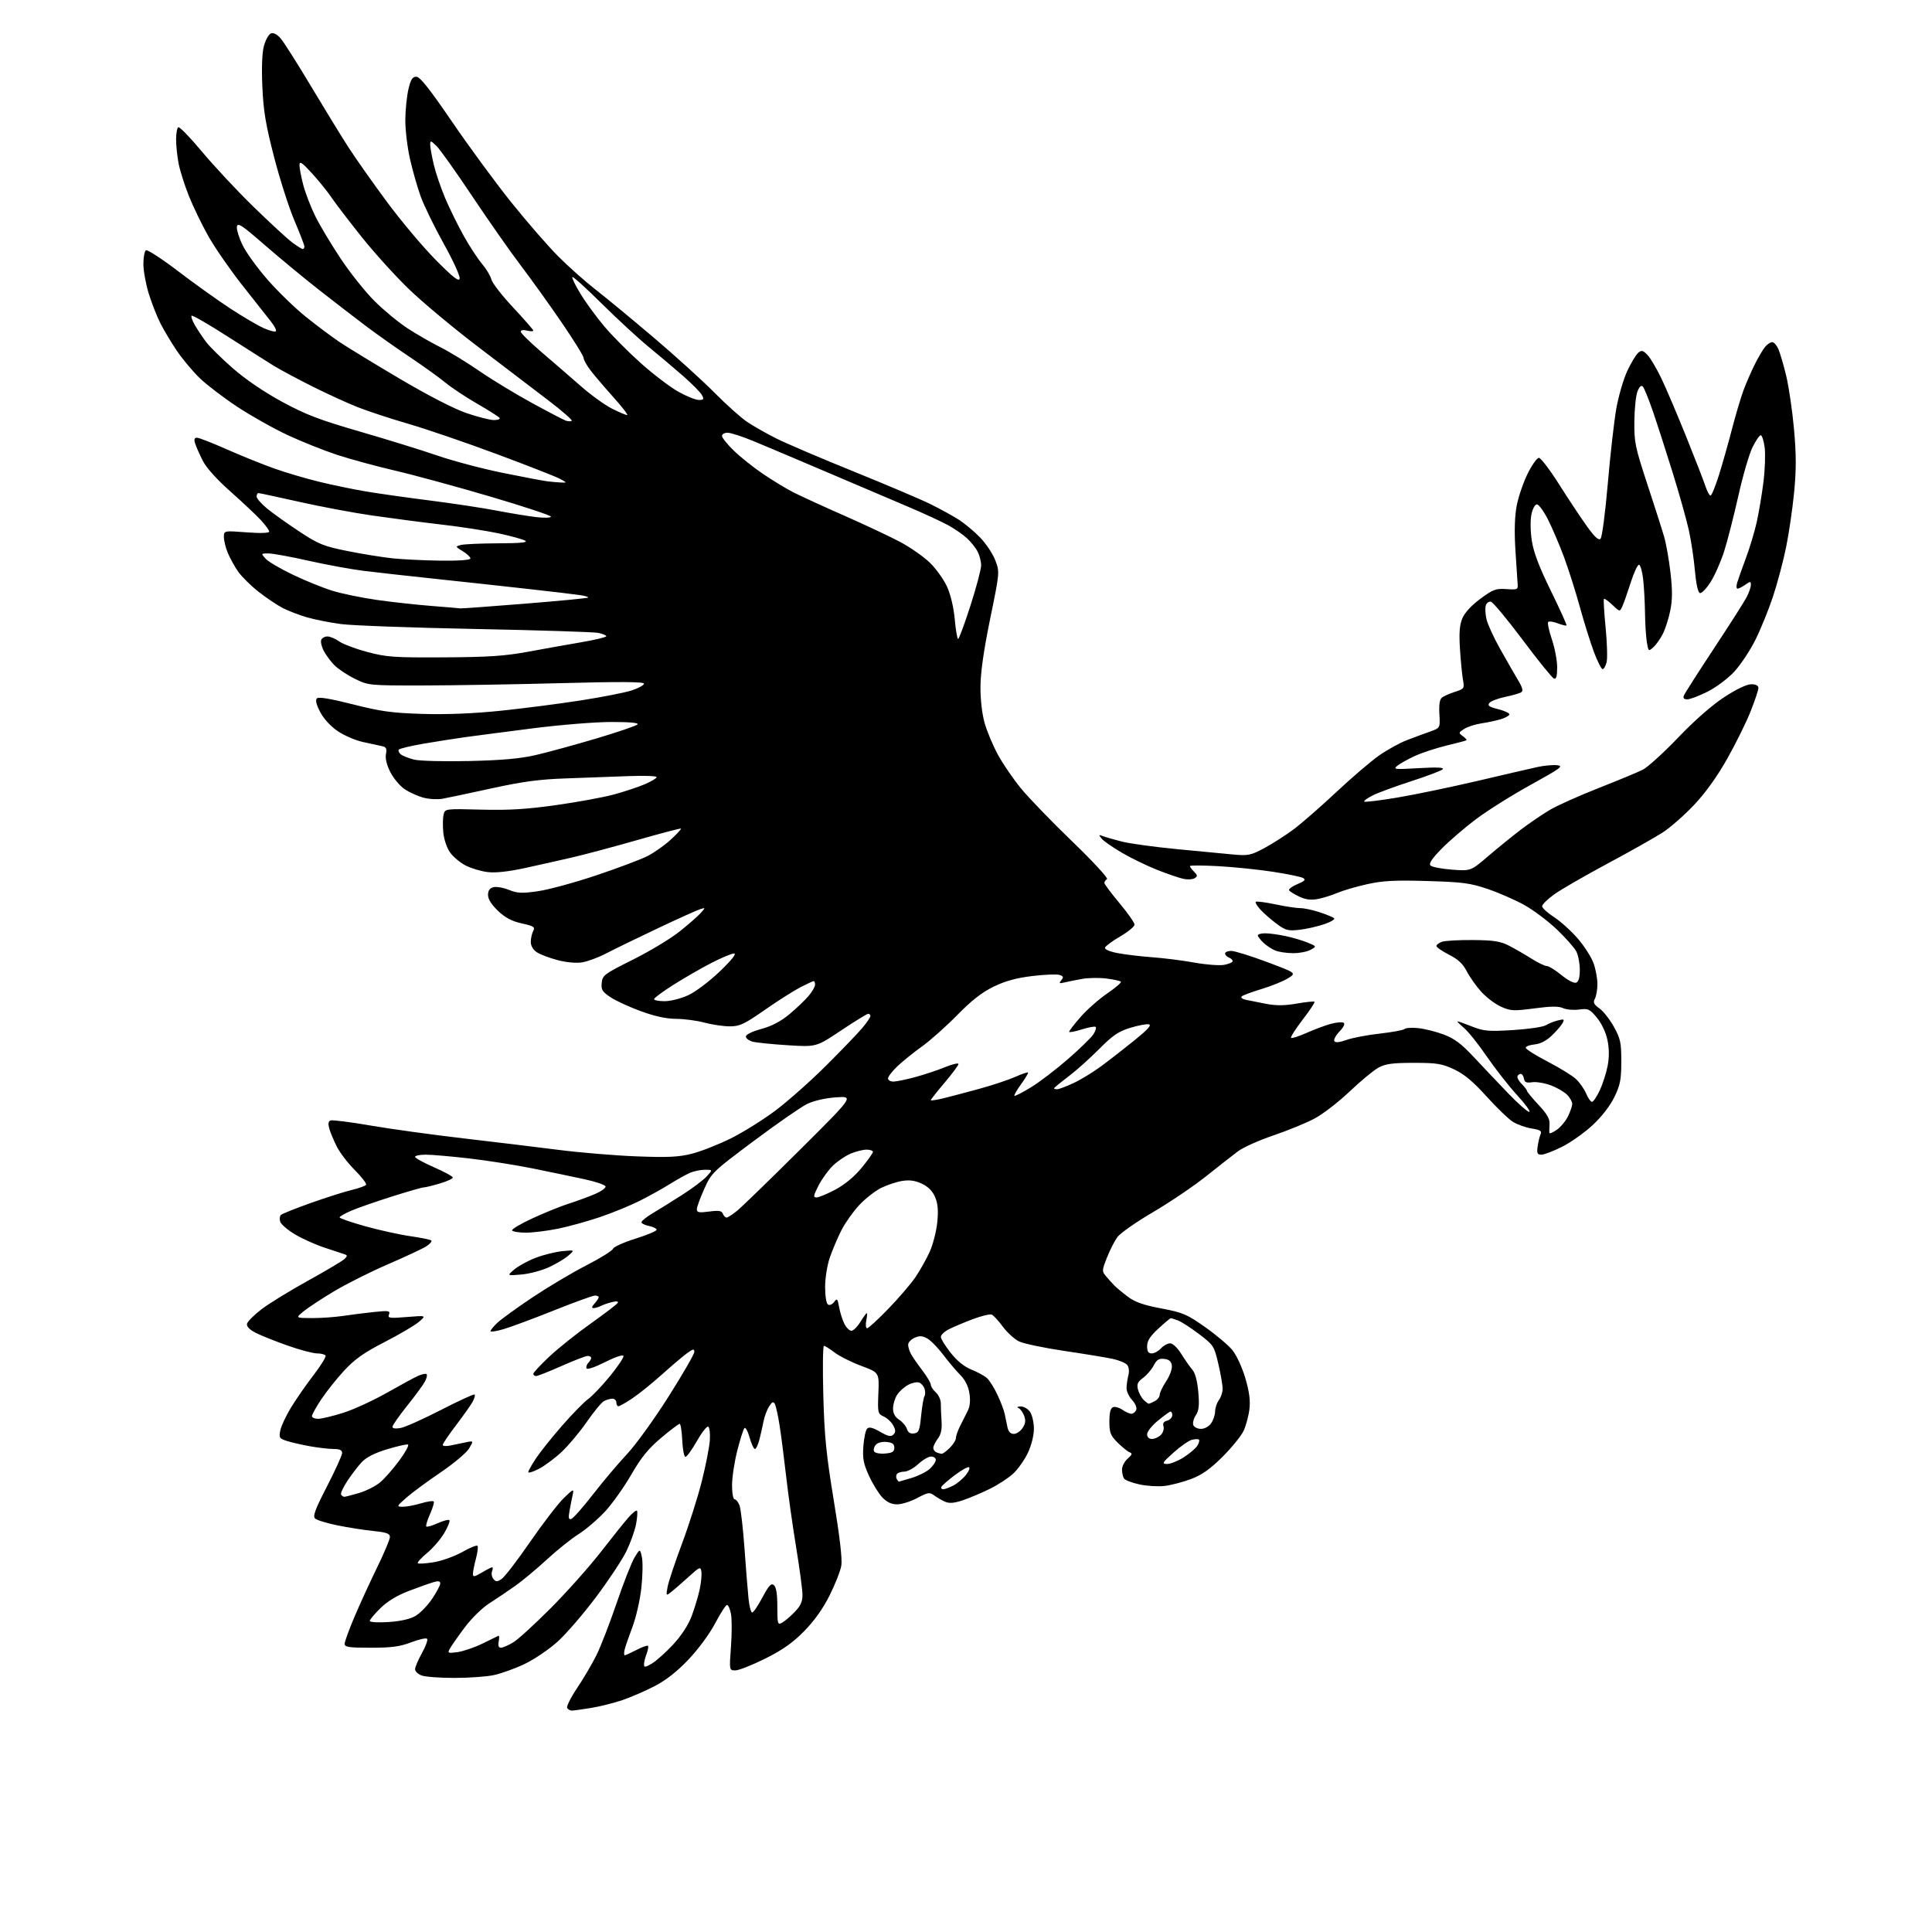 <?xml version="1.0" encoding="UTF-8" standalone="no"?>
<!-- Filename: 38394c9b36a5b5aa46d4ba0bdfcd42fdc8959ba7de76d431c33c5fc2969acf70.svg -->
<!-- Created with https://svgstud.io -->
<svg
  version="1.1"
  xmlns="http://www.w3.org/2000/svg"
  xmlns:xlink="http://www.w3.org/1999/xlink"
  xmlns:svg="http://www.w3.org/2000/svg"
  xmlns:rdf="http://www.w3.org/1999/02/22-rdf-syntax-ns#"
  xmlns:cc="http://creativecommons.org/ns#"
  xmlns:dc="http://purl.org/dc/elements/1.1/"
  viewBox="0 0 768 768"
  width="768"
  height="768"
  role="img"
  aria-labelledby="titleID descID"
>
  <title id="titleID">flying eagle</title>
  <desc id="descID">AI-generated SVG illustration: flying eagle, created on https://svgstud.io</desc>

  <rect width="100%" height="100%" fill="white" />


  <path stroke="none" fill="black" fill-rule="evenodd" d="M227.31,679.99C226.65,680.00 225.82,679.52 225.46,678.94C225.11,678.36 226.89,674.79 229.42,671.01C231.96,667.24 235.41,661.36 237.10,657.96C238.79,654.56 242.41,645.19 245.16,637.14C247.90,629.09 251.11,620.94 252.29,619.03C254.43,615.57 254.43,615.57 255.17,619.03C255.58,620.94 255.47,626.43 254.95,631.22C254.42,636.02 252.83,643.00 251.41,646.72C250.00,650.45 248.60,654.51 248.30,655.75C248.01,656.99 248.03,658.00 248.35,658.00C248.67,658.00 250.77,657.04 253.01,655.88C255.25,654.71 257.30,653.97 257.57,654.24C257.84,654.50 257.59,655.94 257.03,657.43C256.46,658.91 256.00,660.80 256.00,661.62C256.00,662.88 256.49,662.83 259.10,661.31C260.81,660.31 264.60,656.93 267.52,653.78C270.91,650.14 273.60,646.01 274.96,642.38C276.13,639.25 277.55,634.53 278.12,631.88C278.69,629.24 279.00,626.05 278.82,624.79C278.52,622.63 278.21,622.76 273.50,627.03C270.75,629.52 267.64,632.22 266.59,633.03C264.78,634.43 264.72,634.33 265.39,630.76C265.77,628.71 268.32,621.06 271.05,613.76C273.79,606.47 277.33,595.33 278.93,589.00C280.53,582.67 281.99,575.25 282.17,572.50C282.35,569.75 282.05,567.32 281.50,567.10C280.95,566.89 278.90,569.52 276.95,572.97C275.00,576.41 272.98,579.18 272.45,579.12C271.93,579.07 271.37,576.09 271.20,572.51C271.04,568.93 270.58,566.00 270.17,566.00C269.77,566.00 266.45,568.51 262.80,571.58C257.76,575.82 254.91,579.32 251.01,586.07C248.19,590.97 243.54,597.53 240.69,600.66C237.83,603.78 233.03,607.91 230.00,609.84C226.97,611.76 221.30,616.30 217.40,619.92C213.49,623.54 207.87,628.23 204.90,630.34C201.93,632.46 197.26,635.61 194.52,637.34C191.69,639.14 187.45,643.30 184.68,647.00C182.01,650.58 179.36,654.35 178.80,655.40C177.85,657.15 178.08,657.25 181.82,656.75C184.04,656.45 188.48,654.95 191.68,653.40C194.88,651.86 197.78,650.44 198.12,650.26C198.46,650.07 198.52,651.06 198.25,652.46C197.92,654.18 198.21,655.00 199.13,655.00C199.89,654.99 202.07,654.04 204.00,652.88C205.93,651.72 212.70,645.53 219.06,639.13C225.42,632.73 234.29,622.77 238.78,617.00C243.27,611.23 248.22,605.03 249.80,603.24C251.37,601.45 252.90,600.23 253.19,600.53C253.49,600.82 253.34,603.19 252.86,605.78C252.39,608.38 250.63,613.28 248.97,616.69C247.30,620.09 241.87,628.29 236.90,634.91C231.93,641.53 225.09,649.47 221.68,652.55C218.28,655.64 212.35,659.65 208.50,661.48C204.65,663.31 199.12,665.30 196.20,665.90C193.29,666.51 186.23,667.00 180.52,667.00C174.80,667.00 168.98,666.56 167.57,666.02C166.15,665.49 165.00,664.36 165.00,663.53C165.00,662.69 166.24,659.79 167.75,657.08C169.26,654.37 170.17,651.83 169.77,651.43C169.37,651.03 166.52,651.67 163.43,652.85C158.99,654.55 155.65,655.00 147.41,655.00C138.67,655.00 137.00,654.75 137.00,653.45C137.00,652.60 138.78,647.71 140.96,642.59C143.14,637.48 147.19,628.65 149.96,622.98C152.73,617.31 155.00,611.91 155.00,610.98C155.00,609.62 153.69,609.14 148.45,608.60C144.84,608.24 138.43,607.23 134.20,606.37C129.96,605.51 125.94,604.28 125.26,603.63C124.27,602.69 125.27,600.00 130.01,590.81C133.30,584.42 136.00,578.47 136.00,577.59C136.00,576.46 135.05,576.00 132.68,576.00C130.86,576.00 126.70,575.53 123.43,574.95C120.17,574.37 115.99,573.42 114.15,572.84C111.06,571.86 110.84,571.53 111.42,568.64C111.76,566.91 113.68,562.80 115.69,559.50C117.70,556.20 121.73,550.40 124.65,546.61C127.56,542.82 129.71,539.34 129.41,538.86C129.12,538.39 127.59,538.00 126.02,538.00C124.45,538.00 119.19,536.60 114.33,534.89C109.47,533.18 103.78,530.90 101.69,529.84C99.21,528.57 97.98,527.32 98.19,526.24C98.37,525.34 100.99,522.71 104.02,520.40C107.05,518.10 115.37,512.99 122.51,509.05C129.66,505.10 136.14,501.25 136.93,500.48C138.16,499.26 138.16,499.01 136.93,498.58C136.14,498.31 132.57,497.12 129.00,495.95C125.42,494.77 120.13,492.40 117.24,490.67C114.35,488.94 111.72,486.68 111.39,485.66C111.07,484.64 111.18,483.42 111.65,482.96C112.12,482.51 117.45,480.37 123.50,478.22C129.55,476.07 136.86,473.74 139.75,473.05C142.64,472.36 145.24,471.42 145.52,470.97C145.80,470.51 143.82,467.91 141.11,465.20C138.40,462.49 135.18,458.32 133.96,455.92C132.73,453.52 131.37,450.28 130.92,448.73C130.35,446.72 130.49,445.75 131.40,445.40C132.12,445.13 139.22,446.02 147.19,447.40C155.16,448.77 171.76,451.07 184.09,452.50C196.42,453.94 213.47,456.00 222.00,457.09C230.53,458.18 244.47,459.34 253.00,459.67C265.53,460.15 269.75,459.95 275.00,458.63C278.57,457.73 285.55,454.99 290.50,452.54C295.45,450.08 303.54,445.02 308.48,441.29C313.42,437.55 322.42,429.56 328.48,423.51C334.54,417.47 340.96,410.79 342.75,408.67C344.54,406.55 346.00,404.40 346.00,403.91C346.00,403.41 345.61,403.00 345.13,403.00C344.65,403.00 339.81,405.97 334.38,409.60C324.50,416.21 324.50,416.21 313.19,415.50C306.97,415.11 300.67,414.47 299.19,414.08C297.71,413.68 296.50,412.76 296.50,412.03C296.50,411.25 299.06,410.00 302.66,409.02C306.87,407.87 310.43,405.99 313.88,403.10C316.66,400.78 320.07,397.52 321.46,395.86C322.86,394.20 324.00,392.21 324.00,391.42C324.00,390.64 323.76,390.00 323.47,390.00C323.17,390.00 320.81,391.09 318.22,392.42C315.62,393.76 309.25,397.81 304.06,401.42C295.77,407.19 294.05,408.00 290.06,407.99C287.55,407.98 283.02,407.31 280.00,406.50C276.98,405.69 271.93,405.02 268.78,405.01C264.94,405.00 260.35,404.01 254.82,401.99C250.28,400.34 244.84,397.84 242.73,396.44C239.42,394.25 238.92,393.45 239.19,390.70C239.48,387.69 240.21,387.15 251.56,381.49C258.19,378.18 266.52,373.17 270.06,370.35C273.60,367.53 277.40,364.21 278.50,362.98C280.50,360.73 280.50,360.73 278.28,361.43C277.06,361.80 269.41,365.26 261.28,369.11C253.15,372.96 244.00,377.42 240.94,379.01C237.88,380.61 233.60,382.20 231.42,382.55C229.05,382.93 225.14,382.58 221.68,381.67C218.50,380.84 214.80,379.44 213.45,378.56C211.91,377.55 211.00,376.01 211.00,374.41C211.00,373.01 211.43,371.07 211.96,370.08C212.79,368.52 212.22,368.14 207.41,367.07C203.43,366.18 200.82,364.80 197.96,362.07C195.38,359.62 194.00,357.43 194.00,355.77C194.00,354.02 194.66,353.06 196.13,352.68C197.30,352.37 200.08,352.85 202.30,353.74C205.74,355.12 207.48,355.19 213.96,354.25C218.15,353.64 228.54,350.81 237.04,347.96C245.54,345.11 254.68,341.67 257.34,340.33C260.00,338.98 264.17,336.04 266.61,333.79C269.05,331.55 270.89,329.56 270.71,329.38C270.53,329.20 262.75,331.24 253.42,333.91C244.09,336.58 232.42,339.70 227.48,340.84C222.54,341.98 214.04,343.89 208.58,345.08C202.13,346.48 197.00,347.04 193.90,346.67C191.28,346.36 187.34,345.20 185.15,344.08C182.96,342.96 180.16,340.63 178.93,338.89C177.64,337.09 176.48,333.68 176.22,330.93C175.96,328.28 176.02,325.06 176.34,323.79C176.92,321.48 176.96,321.47 191.28,321.84C202.23,322.13 209.28,321.70 221.07,320.04C229.55,318.84 239.88,316.95 244.00,315.83C248.12,314.71 253.64,312.89 256.25,311.77C258.86,310.66 261.00,309.38 261.00,308.91C261.00,308.45 255.94,308.28 249.75,308.52C243.56,308.77 232.39,309.18 224.93,309.43C214.42,309.79 207.78,310.68 195.43,313.38C186.67,315.30 177.88,317.16 175.91,317.51C173.93,317.87 170.51,317.68 168.31,317.08C166.11,316.49 162.77,314.99 160.90,313.74C159.03,312.50 156.47,309.46 155.20,306.99C153.73,304.12 153.09,301.51 153.42,299.76C153.85,297.52 153.54,296.94 151.72,296.57C150.50,296.32 147.11,295.59 144.19,294.94C141.27,294.30 136.80,292.36 134.25,290.64C131.45,288.74 128.69,285.74 127.29,283.06C125.73,280.08 125.30,278.30 125.98,277.62C126.66,276.94 131.33,277.72 140.24,279.98C151.43,282.82 155.76,283.42 168.00,283.79C177.54,284.08 188.13,283.65 198.97,282.54C208.03,281.60 222.43,279.75 230.97,278.41C239.51,277.08 248.64,275.28 251.25,274.41C253.86,273.55 256.00,272.35 256.00,271.76C256.00,271.00 246.38,270.94 222.75,271.57C204.46,272.06 179.82,272.47 168.00,272.48C146.62,272.50 146.47,272.49 140.97,269.78C137.93,268.29 134.24,265.81 132.78,264.28C131.32,262.75 129.46,260.21 128.64,258.63C127.83,257.04 127.40,255.13 127.69,254.38C127.98,253.62 129.08,253.00 130.15,253.00C131.21,253.00 133.30,253.88 134.79,254.95C136.28,256.02 141.32,257.92 146.00,259.17C153.70,261.22 156.57,261.42 176.50,261.31C194.28,261.21 200.71,260.78 210.00,259.06C216.32,257.89 225.89,256.18 231.25,255.27C236.61,254.35 241.00,253.29 241.00,252.92C241.00,252.54 239.54,251.93 237.75,251.57C235.96,251.22 214.03,250.52 189.00,250.03C163.97,249.54 139.90,248.66 135.50,248.07C131.10,247.48 125.04,246.28 122.03,245.40C119.02,244.53 114.75,242.89 112.53,241.77C110.31,240.64 105.95,237.72 102.82,235.27C99.70,232.82 96.01,229.17 94.62,227.16C93.23,225.15 91.40,221.83 90.55,219.78C89.70,217.74 89.00,214.91 89.00,213.50C89.00,210.93 89.00,210.93 98.00,211.61C103.65,212.03 107.00,211.92 107.00,211.31C107.00,210.77 105.54,208.75 103.75,206.81C101.96,204.87 96.52,199.75 91.67,195.44C86.10,190.50 81.99,185.92 80.55,183.05C79.29,180.55 77.95,177.49 77.56,176.25C77.06,174.64 77.27,174.00 78.30,174.00C79.09,174.00 84.41,176.07 90.12,178.61C95.83,181.14 104.33,184.57 109.00,186.23C113.67,187.89 121.79,190.28 127.03,191.55C132.27,192.82 140.59,194.54 145.53,195.37C150.46,196.20 161.93,197.82 171.00,198.97C180.07,200.12 192.00,201.93 197.50,202.99C203.00,204.04 210.09,205.21 213.25,205.57C216.41,205.93 219.00,205.84 219.00,205.37C219.00,204.89 208.08,201.28 194.75,197.35C181.41,193.42 164.43,188.79 157.00,187.07C149.57,185.34 139.22,182.52 134.00,180.81C128.78,179.10 119.93,175.56 114.35,172.96C108.76,170.35 99.76,165.29 94.35,161.72C88.93,158.14 82.23,153.03 79.45,150.36C76.68,147.69 72.58,142.80 70.34,139.50C68.11,136.20 65.14,131.25 63.75,128.50C62.36,125.75 60.28,120.42 59.11,116.64C57.95,112.87 57.00,107.61 57.00,104.95C57.00,102.29 57.46,99.83 58.02,99.48C58.59,99.14 64.33,102.87 70.77,107.78C77.22,112.70 86.55,119.37 91.50,122.61C96.45,125.85 102.42,129.36 104.76,130.41C107.10,131.46 109.30,132.03 109.65,131.68C110.00,131.34 109.11,129.58 107.67,127.78C106.24,125.97 101.08,119.43 96.20,113.23C91.33,107.04 85.27,98.26 82.73,93.73C80.19,89.21 76.73,82.03 75.04,77.79C73.35,73.54 71.52,67.74 70.98,64.90C70.44,62.05 70.00,57.79 70.00,55.42C70.00,53.06 70.39,50.88 70.87,50.58C71.35,50.28 75.58,54.64 80.28,60.27C84.97,65.90 94.13,75.71 100.65,82.08C107.17,88.44 114.12,94.85 116.09,96.33C118.07,97.80 119.98,99.00 120.34,99.00C120.70,99.00 121.00,98.55 121.00,97.99C121.00,97.44 119.23,92.82 117.06,87.74C114.89,82.66 111.25,71.30 108.97,62.50C105.63,49.62 104.72,44.16 104.29,34.50C103.95,26.78 104.18,20.97 104.93,18.20C105.58,15.83 106.83,13.62 107.71,13.28C108.73,12.89 110.15,13.63 111.60,15.32C112.85,16.78 118.26,25.29 123.60,34.24C128.95,43.18 135.65,54.10 138.48,58.50C141.31,62.90 148.23,72.71 153.85,80.30C159.48,87.90 168.18,98.25 173.19,103.30C180.14,110.32 182.40,112.08 182.72,110.75C182.96,109.79 180.13,103.58 176.43,96.95C172.74,90.33 168.62,81.89 167.27,78.20C165.93,74.52 163.98,67.67 162.93,63.00C161.89,58.33 161.08,51.35 161.12,47.50C161.16,43.65 161.71,38.25 162.35,35.50C163.27,31.57 163.94,30.50 165.50,30.50C166.94,30.50 170.75,35.30 179.61,48.27C186.28,58.05 196.85,72.44 203.09,80.25C209.34,88.05 217.83,97.83 221.97,101.97C226.11,106.11 232.70,111.97 236.61,115.00C240.52,118.03 250.87,126.57 259.61,133.98C268.35,141.40 279.32,151.34 284.00,156.08C288.68,160.81 294.52,166.05 297.00,167.71C299.48,169.38 304.67,172.33 308.54,174.27C312.41,176.22 326.36,182.18 339.54,187.51C352.72,192.84 366.49,198.70 370.13,200.52C373.78,202.34 378.68,205.03 381.01,206.51C383.35,207.98 387.19,211.17 389.55,213.60C391.91,216.03 394.65,220.13 395.63,222.70C397.42,227.38 397.42,227.38 393.60,246.00C391.02,258.63 389.78,267.34 389.75,273.06C389.73,278.16 390.39,283.88 391.43,287.50C392.38,290.80 394.74,296.43 396.68,300.00C398.62,303.57 402.72,309.57 405.78,313.32C408.84,317.07 418.04,326.60 426.22,334.48C434.47,342.43 440.63,349.11 440.05,349.47C439.47,349.83 439.00,350.50 439.00,350.97C439.00,351.44 441.70,355.05 445.00,359.00C448.30,362.95 451.00,366.80 451.00,367.55C451.00,368.30 448.45,370.40 445.33,372.23C442.21,374.05 439.48,376.06 439.27,376.69C439.04,377.38 441.00,378.24 444.19,378.86C447.11,379.43 453.32,380.17 458.00,380.52C462.68,380.86 470.27,381.82 474.89,382.66C479.50,383.49 484.78,383.89 486.64,383.54C488.49,383.19 490.00,382.53 490.00,382.06C490.00,381.60 489.32,380.95 488.50,380.64C487.68,380.32 487.00,379.60 487.00,379.03C487.00,378.46 488.10,378.00 489.43,378.00C490.77,378.00 497.16,379.98 503.62,382.40C515.38,386.80 515.38,386.80 511.94,388.92C510.05,390.09 505.35,391.99 501.50,393.15C497.65,394.31 494.10,395.63 493.61,396.07C493.11,396.52 493.79,397.12 495.11,397.41C496.42,397.69 500.04,398.41 503.14,399.01C507.29,399.81 510.55,399.79 515.45,398.94C519.11,398.30 522.30,397.97 522.54,398.21C522.78,398.45 520.66,401.65 517.83,405.33C515.01,409.01 512.93,412.26 513.22,412.56C513.51,412.85 516.33,411.95 519.47,410.56C522.62,409.16 526.96,407.55 529.12,406.97C531.28,406.39 533.52,406.20 534.11,406.56C534.76,406.97 534.13,408.30 532.47,410.03C530.99,411.57 530.07,413.30 530.42,413.87C530.84,414.55 532.48,414.38 535.28,413.38C537.60,412.55 543.55,411.42 548.50,410.87C553.45,410.31 557.88,409.49 558.34,409.04C558.80,408.59 561.26,408.43 563.79,408.70C566.33,408.96 570.88,410.10 573.90,411.24C578.14,412.82 580.89,414.89 585.95,420.30C589.55,424.16 595.68,430.62 599.57,434.66C603.46,438.70 607.21,442.00 607.91,442.00C608.61,442.00 606.46,439.03 603.13,435.40C599.80,431.77 594.37,424.84 591.05,420.00C587.74,415.16 583.64,410.03 581.94,408.60C580.24,407.17 579.09,406.00 579.39,406.00C579.68,406.00 582.29,406.93 585.18,408.07C589.84,409.91 591.68,410.06 601.47,409.47C607.53,409.09 613.40,408.23 614.50,407.55C615.60,406.87 617.76,406.01 619.30,405.63C621.78,405.02 621.99,405.14 621.13,406.72C620.60,407.70 618.66,409.93 616.83,411.68C614.67,413.74 612.27,414.97 610.00,415.18C608.08,415.36 606.50,415.95 606.50,416.50C606.50,417.05 610.42,419.52 615.20,422.00C619.99,424.48 625.09,427.62 626.54,429.00C627.99,430.38 629.79,432.96 630.54,434.75C631.29,436.54 632.32,438.00 632.84,438.00C633.36,438.00 634.75,435.94 635.93,433.43C637.11,430.91 638.52,426.53 639.06,423.68C639.72,420.20 639.70,416.86 638.99,413.45C638.36,410.40 636.69,406.86 634.81,404.58C631.92,401.08 631.36,400.82 627.71,401.31C625.53,401.60 622.67,401.35 621.34,400.75C619.58,399.94 616.52,399.97 609.92,400.85C601.71,401.94 600.52,401.88 596.70,400.19C594.39,399.16 590.83,396.47 588.79,394.21C586.75,391.94 584.16,388.27 583.03,386.05C581.53,383.13 579.60,381.32 575.98,379.49C573.24,378.10 571.00,376.55 571.00,376.05C571.00,375.55 572.01,374.79 573.25,374.36C574.49,373.94 580.03,373.63 585.56,373.68C593.74,373.75 596.40,374.16 599.79,375.89C602.09,377.07 606.09,379.37 608.68,381.01C611.27,382.66 614.04,384.00 614.84,384.00C615.64,384.00 618.27,385.62 620.68,387.59C623.17,389.64 625.70,390.95 626.53,390.63C627.53,390.24 628.00,388.59 628.00,385.48C628.00,382.96 627.37,379.69 626.60,378.20C625.83,376.72 622.34,372.78 618.85,369.45C615.36,366.12 609.55,361.76 605.94,359.75C602.33,357.75 595.80,354.89 591.44,353.41C584.47,351.03 581.52,350.64 567.37,350.22C554.42,349.84 549.70,350.09 543.46,351.48C539.18,352.43 533.84,353.99 531.59,354.95C529.34,355.91 525.81,357.01 523.75,357.39C521.11,357.88 518.95,357.60 516.48,356.42C514.55,355.51 512.73,354.38 512.44,353.91C512.16,353.44 513.63,352.34 515.71,351.47C518.67,350.23 519.17,349.69 517.97,349.01C517.14,348.54 511.74,347.42 505.97,346.54C500.21,345.65 490.44,344.65 484.25,344.31C478.06,343.98 473.00,343.96 473.00,344.28C473.00,344.60 473.75,345.61 474.66,346.52C476.07,347.93 476.11,348.32 474.91,349.09C474.14,349.59 472.15,349.72 470.50,349.38C468.85,349.03 464.16,347.43 460.07,345.82C455.98,344.20 449.64,341.13 445.99,338.99C442.33,336.85 438.70,334.32 437.92,333.37C436.64,331.80 436.70,331.70 438.50,332.39C439.60,332.81 442.98,333.78 446.00,334.55C449.02,335.32 458.70,336.65 467.50,337.51C476.30,338.37 486.47,339.34 490.11,339.67C496.20,340.22 497.19,340.02 502.61,337.12C505.85,335.39 511.12,332.00 514.33,329.60C517.54,327.19 525.13,320.56 531.21,314.86C537.28,309.16 544.91,302.64 548.15,300.36C551.40,298.08 556.40,295.31 559.28,294.21C562.15,293.12 566.30,291.58 568.50,290.80C572.50,289.38 572.50,289.38 572.18,283.87C571.97,280.17 572.29,278.02 573.18,277.31C573.91,276.73 576.23,275.70 578.35,275.02C582.08,273.82 582.17,273.67 581.54,270.14C581.19,268.14 580.65,262.65 580.36,257.94C579.95,251.59 580.20,248.45 581.31,245.79C582.25,243.55 584.94,240.63 588.47,238.02C593.51,234.30 594.63,233.88 598.81,234.17C603.28,234.48 603.49,234.38 603.27,232.00C603.15,230.62 602.75,224.47 602.38,218.33C601.93,210.88 602.12,205.04 602.95,200.83C603.63,197.35 605.58,191.69 607.28,188.25C608.99,184.81 610.99,182.00 611.74,182.00C612.49,182.00 616.11,186.76 619.80,192.59C623.48,198.41 628.45,205.89 630.83,209.20C633.94,213.53 635.47,214.93 636.25,214.15C636.85,213.55 638.14,203.71 639.12,192.28C640.10,180.85 641.63,167.38 642.52,162.34C643.42,157.31 645.40,150.56 646.92,147.34C648.44,144.13 650.39,140.91 651.26,140.20C652.58,139.10 653.17,139.26 654.98,141.20C656.16,142.46 658.64,146.68 660.49,150.56C662.34,154.44 666.74,164.79 670.28,173.56C673.81,182.33 677.26,191.19 677.93,193.25C678.60,195.31 679.52,197.00 679.96,197.00C680.40,197.00 681.92,193.29 683.34,188.75C684.76,184.21 687.08,176.00 688.50,170.50C689.93,165.00 691.97,158.13 693.04,155.23C694.11,152.33 696.17,147.60 697.61,144.73C699.05,141.85 700.92,138.71 701.77,137.75C702.62,136.79 703.84,136.00 704.49,136.00C705.15,136.00 706.23,137.20 706.89,138.67C707.56,140.14 708.98,144.97 710.05,149.42C711.11,153.86 712.51,163.46 713.16,170.74C714.06,180.83 714.06,186.80 713.18,195.83C712.54,202.35 711.11,212.15 709.99,217.59C708.88,223.04 706.56,231.78 704.84,237.00C703.12,242.22 699.95,250.04 697.79,254.37C695.63,258.70 691.81,264.43 689.31,267.10C686.81,269.78 682.04,273.32 678.72,274.98C675.40,276.64 671.80,278.00 670.73,278.00C669.41,278.00 668.97,277.52 669.36,276.50C669.68,275.68 675.06,267.24 681.33,257.75C687.60,248.26 693.46,239.06 694.36,237.30C695.26,235.54 696.00,233.38 696.00,232.49C696.00,231.03 695.80,231.03 693.78,232.44C692.56,233.30 691.17,234.00 690.71,234.00C690.25,234.00 690.16,232.99 690.52,231.75C690.88,230.51 692.43,226.12 693.97,222.00C695.52,217.88 697.48,211.35 698.34,207.50C699.19,203.65 700.40,196.45 701.01,191.50C701.62,186.55 701.82,180.36 701.47,177.75C701.11,175.14 700.41,173.00 699.92,173.00C699.43,173.00 697.97,175.14 696.67,177.75C695.36,180.36 692.83,189.03 691.05,197.00C689.26,204.97 686.73,214.88 685.43,219.00C684.13,223.12 681.69,228.67 680.01,231.32C678.33,233.98 676.40,235.97 675.72,235.74C674.97,235.49 674.22,232.10 673.76,226.92C673.36,222.29 672.29,215.12 671.39,211.00C670.50,206.88 667.60,196.53 664.95,188.00C662.30,179.47 658.75,168.47 657.06,163.54C655.37,158.62 653.56,154.16 653.03,153.63C652.42,153.02 651.66,153.73 650.92,155.59C650.29,157.19 649.73,162.55 649.68,167.50C649.59,175.80 650.00,177.75 654.85,192.50C657.75,201.30 660.77,210.75 661.56,213.50C662.35,216.25 663.48,222.69 664.06,227.80C664.85,234.68 664.82,238.58 663.94,242.80C663.30,245.94 661.97,250.07 660.99,252.00C660.01,253.93 658.33,256.30 657.24,257.28C655.32,259.02 655.26,258.97 654.65,255.28C654.30,253.20 653.97,247.90 653.91,243.50C653.85,239.10 653.51,233.03 653.15,230.00C652.79,226.97 652.05,224.50 651.50,224.50C650.95,224.50 649.49,227.65 648.26,231.50C647.03,235.35 645.55,239.58 644.97,240.89C643.91,243.29 643.91,243.29 640.97,240.47C639.35,238.92 637.83,237.84 637.60,238.07C637.36,238.31 637.66,243.45 638.26,249.50C638.85,255.55 639.03,261.74 638.65,263.25C638.27,264.76 637.56,266.00 637.07,266.00C636.58,266.00 635.04,262.96 633.64,259.25C632.25,255.54 629.72,247.47 628.03,241.32C626.34,235.17 623.47,226.17 621.67,221.32C619.86,216.47 617.01,209.80 615.34,206.50C613.66,203.20 611.68,200.50 610.94,200.50C610.17,200.50 609.23,202.22 608.76,204.50C608.28,206.81 608.35,211.24 608.93,215.00C609.64,219.60 611.85,225.41 616.50,234.88C620.11,242.25 622.91,248.43 622.72,248.62C622.52,248.81 620.95,248.43 619.22,247.78C617.49,247.12 615.78,246.88 615.43,247.24C615.07,247.60 615.73,250.70 616.89,254.14C618.05,257.58 619.00,262.59 619.00,265.28C619.00,268.74 618.63,270.05 617.75,269.76C617.06,269.54 611.47,262.64 605.33,254.43C599.19,246.22 593.49,239.36 592.66,239.19C591.84,239.02 590.92,239.70 590.62,240.69C590.31,241.69 590.44,244.15 590.91,246.17C591.37,248.19 593.86,253.59 596.44,258.17C599.02,262.75 602.20,268.29 603.51,270.47C605.25,273.38 605.57,274.65 604.70,275.20C604.04,275.61 601.17,276.43 598.33,277.03C595.48,277.62 592.66,278.70 592.06,279.43C591.19,280.48 591.91,280.99 595.48,281.89C597.97,282.52 600.00,283.44 600.00,283.94C600.00,284.44 598.54,285.30 596.75,285.85C594.96,286.41 591.48,287.16 589.00,287.53C586.52,287.89 583.41,288.89 582.08,289.73C579.76,291.21 579.73,291.33 581.50,292.63C582.52,293.37 583.16,294.11 582.93,294.27C582.69,294.44 579.12,295.38 575.00,296.38C570.88,297.38 565.25,299.22 562.50,300.48C559.75,301.74 556.60,303.49 555.50,304.37C553.65,305.84 554.28,305.92 564.00,305.35C571.27,304.93 574.19,305.06 573.50,305.79C572.95,306.36 567.33,308.50 561.00,310.54C554.67,312.59 547.77,315.13 545.65,316.20C543.54,317.27 542.03,318.37 542.31,318.65C542.59,318.93 548.47,318.21 555.38,317.06C562.28,315.91 576.61,312.93 587.22,310.45C597.82,307.96 608.61,305.46 611.18,304.90C613.76,304.33 617.25,304.01 618.95,304.18C621.68,304.46 620.51,305.34 608.44,312.00C600.97,316.12 591.18,322.28 586.68,325.67C582.18,329.06 576.04,334.34 573.04,337.41C569.15,341.39 567.89,343.29 568.66,344.06C569.25,344.65 573.09,345.39 577.19,345.70C584.64,346.26 584.64,346.26 591.57,340.34C595.38,337.09 601.23,332.34 604.57,329.79C607.91,327.25 613.08,323.72 616.07,321.96C619.06,320.19 627.80,316.28 635.50,313.25C643.20,310.23 651.10,306.95 653.05,305.96C655.00,304.97 661.31,299.23 667.09,293.20C673.61,286.38 680.54,280.30 685.42,277.12C690.24,273.97 694.36,272.00 696.13,272.00C697.99,272.00 699.00,272.52 699.00,273.47C699.00,274.28 697.61,278.45 695.92,282.72C694.23,287.00 690.07,295.44 686.67,301.47C682.65,308.62 678.06,315.04 673.50,319.88C669.65,323.98 664.01,328.94 660.96,330.91C657.91,332.89 647.99,338.48 638.92,343.34C629.86,348.20 620.31,353.71 617.72,355.60C615.12,357.48 613.01,359.58 613.02,360.26C613.03,360.94 615.20,362.92 617.86,364.65C620.51,366.38 624.77,370.25 627.33,373.25C629.89,376.24 632.66,380.62 633.49,382.97C634.32,385.33 635.00,389.02 635.00,391.19C635.00,393.36 634.55,395.97 634.00,397.00C633.19,398.51 633.53,399.24 635.80,400.86C637.34,401.96 639.93,405.25 641.55,408.18C644.17,412.91 644.50,414.44 644.49,422.00C644.48,429.24 644.06,431.34 641.70,436.18C640.00,439.66 636.64,443.97 633.02,447.32C629.77,450.33 624.32,454.18 620.90,455.89C617.48,457.60 613.80,459.00 612.73,459.00C611.10,459.00 610.86,458.46 611.24,455.75C611.49,453.96 612.01,451.77 612.40,450.89C612.97,449.59 612.27,449.14 608.85,448.59C606.51,448.22 603.18,447.04 601.45,445.97C599.72,444.90 594.99,440.35 590.93,435.86C585.57,429.91 582.05,426.98 578.03,425.09C573.18,422.82 571.21,422.50 562.00,422.50C553.62,422.50 550.79,422.88 548.00,424.38C546.08,425.42 540.90,429.70 536.50,433.88C532.10,438.07 525.80,442.93 522.50,444.67C519.20,446.42 511.87,449.42 506.21,451.34C500.55,453.26 494.25,456.07 492.21,457.59C490.17,459.11 484.45,463.58 479.50,467.54C474.55,471.49 465.02,477.93 458.32,481.86C451.62,485.78 445.23,490.27 444.12,491.83C443.01,493.39 441.16,497.05 440.01,499.96C438.01,505.06 437.99,505.34 439.71,507.38C440.69,508.55 442.16,510.19 442.99,511.03C443.82,511.87 446.21,513.86 448.31,515.44C451.15,517.60 454.49,518.77 461.59,520.12C470.18,521.74 471.81,522.43 479.00,527.50C483.36,530.57 488.24,534.68 489.84,536.62C491.49,538.62 493.73,543.45 495.00,547.72C496.61,553.15 497.08,556.65 496.67,560.14C496.35,562.81 495.31,566.69 494.36,568.75C493.40,570.81 489.61,575.48 485.94,579.13C480.96,584.07 477.76,586.32 473.39,587.96C470.16,589.16 465.46,590.40 462.93,590.69C460.41,590.99 455.92,590.72 452.96,590.08C450.00,589.45 447.23,588.38 446.80,587.71C446.38,587.05 446.02,585.45 446.02,584.16C446.01,582.87 447.01,580.93 448.25,579.85C450.09,578.23 450.23,577.76 449.00,577.28C448.18,576.95 446.04,575.22 444.25,573.44C441.43,570.63 441.00,569.53 441.00,565.07C441.00,561.50 441.44,559.77 442.45,559.38C443.25,559.07 444.93,559.54 446.18,560.41C447.42,561.28 449.03,562.00 449.75,562.00C450.47,562.00 451.33,561.30 451.66,560.45C452.00,559.56 451.30,557.88 450.03,556.53C448.80,555.22 447.81,553.11 447.82,551.83C447.83,550.55 448.15,548.26 448.54,546.74C448.96,545.08 448.76,543.42 448.05,542.56C447.40,541.78 444.76,540.69 442.18,540.14C439.61,539.60 430.98,538.18 423.00,537.00C415.02,535.81 407.00,534.13 405.17,533.27C403.33,532.40 400.41,529.76 398.67,527.40C396.92,525.03 394.92,522.86 394.22,522.57C393.52,522.28 390.09,523.11 386.61,524.42C383.12,525.74 378.86,527.54 377.14,528.43C375.41,529.32 374.00,530.67 374.00,531.44C374.00,532.20 375.76,535.05 377.91,537.77C380.48,541.01 383.31,543.30 386.16,544.44C388.55,545.39 391.32,546.91 392.33,547.81C393.33,548.71 395.22,551.71 396.51,554.47C397.81,557.24 399.10,560.62 399.37,562.00C399.65,563.38 400.14,565.74 400.46,567.25C400.85,569.12 401.67,570.00 403.00,570.00C404.07,570.00 405.65,568.94 406.50,567.63C407.66,565.88 407.81,564.62 407.09,562.74C406.56,561.35 405.54,559.97 404.81,559.68C404.09,559.39 404.49,559.12 405.69,559.08C406.90,559.04 408.59,560.00 409.44,561.22C410.30,562.45 411.00,565.48 410.99,567.97C410.98,570.64 410.01,574.55 408.61,577.50C407.31,580.25 404.73,583.93 402.87,585.69C401.02,587.44 396.80,590.20 393.50,591.83C390.20,593.45 385.37,595.49 382.77,596.37C379.39,597.51 377.39,597.69 375.77,596.99C374.52,596.46 372.56,595.34 371.42,594.50C369.51,593.11 368.93,593.19 364.62,595.49C362.02,596.87 358.43,598.00 356.63,598.00C354.38,598.00 352.56,597.15 350.74,595.25C349.30,593.74 346.91,589.87 345.44,586.66C343.24,581.85 342.85,579.78 343.20,574.90C343.44,571.64 344.11,568.49 344.71,567.89C345.48,567.12 346.94,567.48 349.85,569.15C353.05,571.00 354.17,571.23 355.13,570.27C356.10,569.30 356.09,568.53 355.07,566.63C354.36,565.31 352.67,563.71 351.31,563.09C348.93,562.01 348.85,561.66 349.17,553.79C349.50,545.61 349.50,545.61 342.40,542.97C338.50,541.52 333.73,539.13 331.81,537.67C329.88,536.20 327.96,535.00 327.53,535.00C327.10,535.00 326.99,543.89 327.28,554.75C327.72,571.01 328.46,578.39 331.45,596.50C333.82,610.85 334.86,619.84 334.44,622.34C334.09,624.45 331.99,629.79 329.78,634.20C327.12,639.51 323.69,644.33 319.63,648.45C315.10,653.05 311.07,655.89 304.15,659.34C299.00,661.90 293.69,664.00 292.34,664.00C289.88,664.00 289.88,664.00 290.57,654.60C290.95,649.43 290.96,643.58 290.58,641.60C290.21,639.62 289.50,638.00 289.01,638.00C288.51,638.00 286.40,641.26 284.31,645.25C282.12,649.42 277.62,655.53 273.73,659.64C269.17,664.45 264.77,667.91 260.23,670.26C256.53,672.18 250.74,674.69 247.36,675.84C243.98,676.98 238.36,678.39 234.86,678.95C231.36,679.52 227.96,679.99 227.31,679.99zM310.82,645.09C311.83,644.56 314.08,642.66 315.82,640.87C318.20,638.44 319.00,636.72 319.00,634.03C319.00,632.05 317.86,623.47 316.46,614.97C315.06,606.46 313.26,593.65 312.46,586.50C311.65,579.35 310.49,570.35 309.88,566.50C309.27,562.65 308.43,558.87 308.01,558.10C307.41,557.00 306.92,557.22 305.72,559.10C304.88,560.42 303.89,563.08 303.52,565.00C303.14,566.92 302.41,570.19 301.88,572.25C301.35,574.31 300.55,576.00 300.09,576.00C299.63,576.00 298.69,573.95 297.98,571.45C297.28,568.94 296.36,567.25 295.93,567.70C295.50,568.14 294.21,572.17 293.07,576.67C291.93,581.16 291.00,587.35 291.00,590.42C291.00,593.56 291.45,596.00 292.02,596.00C292.59,596.00 293.46,597.09 293.97,598.42C294.48,599.76 295.37,607.52 295.96,615.67C296.54,623.83 297.27,632.86 297.58,635.75C297.89,638.64 298.54,641.00 299.01,641.00C299.49,641.00 301.32,638.30 303.08,635.00C305.64,630.20 306.56,629.22 307.64,630.12C308.56,630.88 309.00,633.63 309.00,638.66C309.00,645.52 309.14,646.00 310.82,645.09zM154.39,644.79C159.17,644.48 162.96,643.63 165.14,642.37C166.99,641.30 169.96,638.25 171.75,635.60C173.54,632.94 175.00,630.18 175.00,629.46C175.00,628.49 174.27,628.36 172.25,628.96C170.74,629.40 166.35,630.97 162.50,632.43C157.89,634.18 154.05,636.51 151.25,639.25C148.91,641.54 147.00,643.83 147.00,644.34C147.00,644.86 150.20,645.06 154.39,644.79zM199.39,627.68C200.55,626.93 205.63,620.32 210.68,612.99C215.73,605.66 221.75,597.83 224.05,595.58C227.86,591.87 228.18,591.72 227.69,594.00C227.38,595.38 226.82,598.25 226.43,600.38C225.88,603.45 226.02,604.16 227.11,603.80C227.88,603.55 231.77,599.13 235.76,593.99C239.75,588.85 245.83,581.66 249.26,578.01C252.69,574.36 260.11,564.09 265.75,555.18C271.39,546.27 276.00,538.28 276.00,537.42C276.00,536.11 275.57,536.17 273.24,537.83C271.72,538.91 267.18,542.75 263.16,546.36C259.14,549.96 253.78,554.28 251.25,555.95C248.73,557.63 246.28,559.00 245.83,559.00C245.37,559.00 245.00,558.33 245.00,557.50C245.00,556.67 244.30,556.00 243.43,556.00C242.57,556.00 241.07,556.43 240.09,556.95C239.12,557.47 236.04,561.19 233.26,565.22C230.47,569.25 225.97,574.63 223.24,577.18C220.51,579.73 216.42,582.77 214.14,583.93C211.86,585.09 210.00,585.66 210.00,585.19C210.00,584.72 211.38,582.26 213.06,579.72C214.74,577.18 219.44,571.31 223.50,566.66C227.56,562.02 232.19,557.29 233.80,556.14C235.41,555.00 239.30,550.91 242.45,547.06C245.61,543.20 248.03,539.58 247.83,539.00C247.63,538.40 244.48,539.46 240.49,541.47C236.33,543.56 233.35,544.55 233.14,543.91C232.94,543.31 233.28,542.32 233.89,541.71C234.50,541.10 235.00,540.24 235.00,539.80C235.00,539.36 234.38,539.00 233.63,539.00C232.87,539.00 228.20,540.80 223.24,543.00C218.28,545.20 213.73,547.00 213.11,547.00C212.50,547.00 212.00,546.60 212.00,546.11C212.00,545.63 214.90,542.51 218.45,539.19C222.00,535.87 229.40,529.97 234.90,526.07C240.39,522.18 245.18,518.52 245.53,517.95C245.95,517.28 245.18,517.16 243.33,517.60C241.78,517.97 239.74,518.66 238.82,519.14C237.89,519.61 236.58,520.00 235.91,520.00C235.11,520.00 235.26,519.37 236.35,518.17C237.26,517.17 238.00,516.04 238.00,515.67C238.00,515.30 237.33,515.00 236.51,515.00C235.70,515.00 228.38,517.65 220.26,520.89C212.14,524.13 203.14,527.48 200.25,528.34C197.36,529.19 195.00,529.55 195.00,529.13C195.00,528.72 196.24,527.21 197.75,525.79C199.26,524.37 205.50,519.86 211.62,515.76C217.74,511.67 227.33,505.96 232.93,503.08C238.53,500.21 243.37,497.21 243.67,496.42C243.97,495.64 247.99,493.82 252.61,492.38C257.22,490.94 261.00,489.36 261.00,488.86C261.00,488.36 259.65,487.68 258.00,487.35C256.35,487.02 255.00,486.34 255.00,485.84C255.00,485.33 257.05,483.70 259.56,482.21C262.07,480.72 267.36,477.43 271.31,474.89C275.27,472.36 279.59,469.10 280.92,467.64C283.35,465.00 283.35,465.00 280.22,465.00C278.50,465.00 275.84,465.54 274.30,466.21C272.76,466.87 269.14,468.89 266.25,470.69C263.36,472.50 257.96,475.50 254.25,477.36C250.54,479.23 243.45,482.13 238.50,483.81C233.55,485.49 226.03,487.57 221.79,488.43C217.55,489.29 211.84,490.00 209.10,490.00C206.36,490.00 203.88,489.61 203.58,489.13C203.29,488.66 206.97,486.46 211.77,484.26C216.57,482.05 222.97,479.46 226.00,478.50C229.03,477.54 233.65,475.85 236.29,474.74C238.92,473.63 240.91,472.22 240.71,471.61C240.50,471.00 236.78,469.72 232.42,468.78C228.06,467.83 218.88,465.92 212.00,464.52C205.12,463.13 193.65,461.32 186.51,460.50C179.36,459.67 171.60,459.00 169.26,459.00C166.92,459.00 165.00,459.39 165.00,459.86C165.00,460.34 168.38,462.20 172.50,464.00C176.62,465.80 180.00,467.64 180.00,468.10C180.00,468.55 177.67,469.61 174.82,470.46C171.97,471.31 169.12,472.00 168.48,472.00C167.85,472.00 162.19,473.62 155.92,475.60C149.64,477.58 142.36,480.11 139.75,481.22C137.14,482.33 135.00,483.55 135.00,483.93C135.00,484.31 139.59,485.89 145.20,487.46C150.81,489.02 158.88,490.80 163.12,491.40C167.37,492.01 171.11,492.78 171.45,493.12C171.79,493.45 170.92,494.48 169.52,495.40C168.12,496.31 161.25,499.53 154.25,502.55C147.25,505.57 137.47,510.48 132.51,513.47C127.55,516.46 122.15,520.03 120.50,521.41C117.50,523.93 117.50,523.93 124.00,523.96C127.58,523.97 133.20,523.58 136.50,523.08C139.80,522.58 145.37,521.88 148.88,521.52C154.55,520.94 155.19,521.05 154.63,522.52C154.06,524.00 154.81,524.10 161.75,523.53C169.50,522.90 169.50,522.90 166.50,525.47C164.85,526.88 158.72,530.49 152.88,533.49C144.66,537.71 141.04,540.27 136.84,544.80C133.86,548.03 129.75,553.18 127.71,556.25C125.67,559.32 124.00,562.33 124.00,562.92C124.00,563.51 125.11,564.00 126.46,564.00C127.82,564.00 132.32,562.92 136.46,561.61C140.61,560.29 148.39,556.72 153.75,553.67C159.11,550.63 164.74,547.58 166.25,546.90C167.77,546.23 169.27,545.93 169.59,546.25C169.90,546.57 169.61,547.88 168.93,549.16C168.26,550.45 165.07,554.79 161.85,558.81C158.63,562.83 156.00,566.60 156.00,567.18C156.00,567.84 157.24,568.02 159.25,567.65C161.04,567.32 168.28,564.08 175.34,560.45C182.40,556.82 188.40,554.07 188.67,554.34C188.94,554.61 188.60,555.87 187.92,557.15C187.24,558.43 184.27,562.62 181.34,566.48C178.40,570.33 176.00,573.88 176.00,574.37C176.00,574.85 177.35,574.97 179.00,574.62C180.65,574.28 183.42,573.71 185.15,573.35C188.30,572.69 188.30,572.69 186.47,575.79C185.46,577.49 180.33,581.80 175.07,585.36C169.81,588.92 163.70,593.43 161.50,595.38C157.59,598.84 157.56,598.92 160.09,598.96C161.52,598.98 164.78,598.37 167.34,597.60C169.91,596.83 172.20,596.51 172.43,596.89C172.67,597.27 171.99,599.55 170.91,601.94C169.84,604.34 169.19,606.53 169.47,606.81C169.75,607.08 171.79,606.50 174.00,605.50C176.21,604.50 178.30,603.96 178.63,604.30C178.97,604.63 178.07,606.91 176.63,609.36C175.20,611.81 172.11,615.40 169.78,617.34C167.44,619.28 165.78,621.11 166.08,621.41C166.38,621.71 169.23,621.53 172.42,621.01C175.61,620.49 180.69,618.67 183.71,616.97C186.73,615.26 189.47,614.14 189.80,614.47C190.13,614.80 189.86,617.08 189.20,619.55C188.54,622.01 188.00,624.74 188.00,625.61C188.00,626.96 188.53,626.89 191.56,625.10C193.51,623.94 195.36,623.00 195.66,623.00C195.97,623.00 195.93,623.73 195.59,624.63C195.25,625.52 195.49,626.88 196.13,627.65C197.11,628.84 197.61,628.85 199.39,627.68zM136.88,595.00C137.30,595.00 139.95,594.31 142.77,593.48C145.59,592.64 149.36,590.73 151.13,589.24C152.90,587.74 156.34,583.83 158.76,580.54C161.18,577.25 162.72,574.41 162.17,574.22C161.62,574.04 157.87,574.89 153.84,576.11C148.98,577.59 145.60,579.30 143.83,581.19C142.37,582.75 139.79,586.11 138.11,588.65C136.43,591.19 135.29,593.66 135.58,594.13C135.88,594.61 136.46,595.00 136.88,595.00zM374.97,592.00C375.59,592.00 377.39,591.33 378.96,590.52C380.54,589.71 382.80,587.80 383.98,586.29C385.17,584.78 385.70,583.40 385.15,583.22C384.61,583.04 381.99,584.54 379.33,586.56C376.67,588.58 374.35,590.63 374.17,591.11C373.98,591.60 374.34,592.00 374.97,592.00zM357.31,588.99C357.41,588.98 359.73,588.30 362.45,587.48C365.17,586.65 368.43,585.00 369.70,583.81C370.96,582.62 372.00,581.05 372.00,580.33C372.00,579.60 371.15,579.00 370.11,579.00C369.06,579.00 366.77,580.35 365.00,582.00C363.23,583.65 360.74,585.00 359.45,585.00C358.17,585.00 356.84,585.45 356.50,586.00C356.16,586.55 356.16,587.45 356.50,588.00C356.84,588.55 357.20,589.00 357.31,588.99zM463.90,581.96C465.21,581.98 468.19,580.80 470.51,579.33C472.83,577.86 475.27,575.79 475.93,574.73C476.60,573.67 476.90,572.57 476.62,572.28C476.33,572.00 475.06,572.02 473.80,572.34C472.53,572.66 469.25,574.95 466.50,577.42C462.00,581.46 461.74,581.91 463.90,581.96zM351.84,577.80C354.73,577.56 355.50,577.08 355.50,575.50C355.50,574.00 354.73,573.43 352.41,573.20C350.57,573.02 348.83,573.50 348.08,574.41C347.39,575.23 347.13,576.41 347.51,577.01C347.88,577.62 349.83,577.97 351.84,577.80zM374.30,577.92C374.73,577.96 376.20,576.90 377.55,575.55C378.90,574.20 380.00,572.43 380.00,571.63C380.00,570.82 380.75,568.66 381.67,566.83C382.59,565.00 383.95,562.29 384.70,560.81C385.59,559.02 385.81,556.68 385.35,553.82C384.91,551.01 383.64,548.49 381.73,546.57C380.11,544.96 377.04,541.32 374.91,538.49C372.77,535.67 369.90,532.75 368.52,532.01C366.58,530.97 365.45,530.93 363.51,531.81C362.13,532.44 361.00,533.67 361.00,534.54C361.00,535.42 361.50,537.06 362.10,538.19C362.71,539.32 364.73,542.25 366.60,544.70C368.47,547.15 370.00,549.72 370.00,550.42C370.00,551.12 370.90,552.51 372.00,553.50C373.11,554.50 374.00,556.48 373.99,557.91C373.98,559.33 374.11,562.52 374.29,565.00C374.50,568.16 374.06,570.21 372.80,571.88C371.81,573.20 371.00,574.85 371.00,575.55C371.00,576.26 371.56,577.06 372.25,577.34C372.94,577.62 373.86,577.88 374.30,577.92zM457.93,572.00C458.99,572.00 460.58,571.28 461.46,570.39C462.35,569.51 462.81,567.99 462.51,567.02C462.12,565.80 462.58,565.08 463.97,564.72C465.09,564.43 466.00,563.43 466.00,562.51C466.00,561.59 465.60,560.98 465.12,561.17C464.63,561.35 462.38,563.02 460.12,564.88C457.85,566.74 456.00,569.10 456.00,570.13C456.00,571.31 456.71,572.00 457.93,572.00zM363.34,569.81C365.23,569.54 365.58,568.66 366.16,562.80C366.53,559.11 367.12,555.62 367.48,555.04C367.84,554.46 367.86,553.13 367.53,552.08C367.20,551.04 366.24,549.92 365.40,549.60C364.56,549.28 362.62,549.66 361.09,550.46C359.55,551.25 357.56,553.03 356.65,554.41C355.74,555.80 355.00,558.24 355.00,559.85C355.00,561.84 355.77,563.28 357.42,564.36C358.76,565.23 360.15,566.88 360.51,568.03C360.96,569.46 361.86,570.02 363.34,569.81zM477.41,568.00C478.84,568.00 480.55,567.06 481.44,565.78C482.30,564.56 483.01,562.42 483.03,561.03C483.05,559.64 483.72,557.63 484.53,556.56C485.34,555.49 486.01,553.47 486.01,552.06C486.02,550.65 485.25,546.20 484.31,542.17C482.65,535.07 482.41,534.69 476.71,530.36C473.47,527.90 469.71,525.46 468.35,524.94C466.98,524.42 465.66,524.00 465.41,524.00C465.16,524.00 462.94,525.86 460.48,528.13C457.17,531.18 456.00,533.01 456.00,535.13C456.00,537.25 456.48,538.00 457.85,538.00C458.86,538.00 460.50,537.10 461.50,536.00C462.50,534.90 464.13,534.00 465.14,534.00C466.22,534.00 468.06,535.76 469.61,538.25C471.06,540.59 473.03,543.40 473.99,544.50C475.11,545.78 475.96,548.97 476.34,553.33C476.81,558.64 476.59,560.70 475.36,562.57C474.49,563.90 474.04,565.66 474.36,566.49C474.68,567.32 476.05,568.00 477.41,568.00zM456.64,558.00C456.91,558.00 458.00,557.53 459.07,556.96C460.13,556.40 461.00,555.26 461.00,554.44C461.00,553.63 462.16,551.20 463.58,549.06C465.02,546.88 466.01,544.13 465.83,542.83C465.59,541.15 464.75,540.41 462.81,540.19C460.68,539.94 459.79,540.50 458.59,542.84C457.74,544.46 455.85,546.67 454.38,547.74C452.24,549.30 451.84,550.21 452.35,552.28C452.71,553.70 453.71,555.57 454.57,556.43C455.44,557.29 456.37,558.00 456.64,558.00zM338.44,529.00C339.21,529.00 340.81,527.42 342.00,525.50C343.19,523.58 344.34,522.00 344.56,522.00C344.77,522.00 344.68,523.35 344.35,525.00C344.02,526.65 344.18,528.00 344.70,528.00C345.22,528.00 349.02,524.51 353.14,520.25C357.26,515.99 362.10,510.35 363.89,507.72C365.68,505.09 368.21,500.59 369.52,497.72C370.83,494.85 372.20,489.57 372.57,485.99C373.05,481.23 372.83,478.52 371.74,475.91C370.73,473.50 369.03,471.77 366.50,470.56C363.79,469.28 361.60,468.97 358.63,469.44C356.37,469.80 352.58,471.07 350.20,472.25C347.83,473.44 343.93,476.51 341.53,479.07C339.13,481.64 335.95,486.15 334.45,489.09C332.96,492.04 330.90,496.90 329.87,499.88C328.82,502.94 328.00,508.07 328.00,511.60C328.00,515.26 328.48,518.18 329.15,518.59C329.79,518.99 330.88,518.52 331.59,517.55C332.73,515.98 332.95,516.21 333.57,519.65C333.95,521.77 334.89,524.74 335.66,526.25C336.42,527.76 337.68,529.00 338.44,529.00zM207.25,506.64C201.50,507.13 201.50,507.13 204.43,504.64C206.04,503.26 209.86,501.18 212.93,500.00C215.99,498.82 220.75,497.64 223.50,497.36C228.50,496.86 228.50,496.86 226.00,499.07C224.62,500.29 221.14,502.38 218.25,503.72C215.37,505.05 210.42,506.37 207.25,506.64zM288.83,484.00C289.32,484.00 291.25,482.75 293.11,481.21C294.98,479.68 306.17,468.81 317.99,457.06C339.47,435.70 339.47,435.70 332.34,436.21C328.05,436.51 323.48,437.56 320.86,438.83C318.46,440.00 308.94,446.60 299.69,453.51C283.23,465.81 282.83,466.20 279.94,472.63C278.32,476.23 277.00,479.88 277.00,480.72C277.00,481.98 277.88,482.14 281.89,481.61C285.75,481.10 286.89,481.28 287.35,482.48C287.67,483.32 288.34,484.00 288.83,484.00zM324.59,476.00C325.49,476.00 328.86,474.59 332.10,472.87C335.81,470.89 339.63,467.72 342.49,464.25C344.97,461.24 347.00,458.37 347.00,457.89C347.00,457.40 345.86,457.00 344.47,457.00C343.08,457.00 340.26,457.70 338.22,458.55C336.17,459.40 333.00,461.54 331.16,463.30C329.32,465.06 326.73,468.64 325.39,471.25C323.32,475.31 323.20,476.00 324.59,476.00zM618.88,449.09C620.46,447.96 622.48,445.50 623.38,443.62C624.27,441.74 625.00,439.56 625.00,438.79C625.00,438.01 624.13,436.44 623.06,435.29C621.99,434.15 619.09,432.43 616.60,431.49C614.12,430.54 610.74,429.96 609.09,430.20C606.74,430.54 606.03,430.24 605.80,428.78C605.63,427.76 605.06,426.90 604.52,426.89C603.99,426.87 603.40,427.31 603.21,427.86C603.03,428.42 603.80,429.80 604.94,430.94C606.07,432.07 607.00,433.29 607.00,433.65C607.00,434.00 609.06,436.49 611.57,439.18C614.92,442.75 616.10,444.80 615.97,446.78C615.87,448.28 615.84,449.87 615.89,450.32C615.95,450.77 617.29,450.21 618.88,449.09zM375.25,436.53C378.14,435.82 384.60,434.11 389.61,432.73C394.61,431.35 400.87,429.27 403.51,428.10C406.15,426.93 408.47,426.13 408.66,426.33C408.86,426.52 407.63,428.59 405.93,430.93C404.24,433.27 403.03,435.37 403.25,435.59C403.47,435.81 406.42,434.30 409.79,432.24C413.17,430.19 419.78,425.14 424.49,421.04C429.19,416.94 433.74,412.52 434.60,411.21C435.46,409.90 435.89,408.56 435.56,408.23C435.23,407.90 432.72,408.35 429.98,409.22C427.24,410.10 425.00,410.51 425.00,410.14C425.00,409.77 427.07,407.09 429.61,404.19C432.15,401.30 436.91,397.10 440.19,394.87C443.47,392.64 445.89,390.55 445.56,390.23C445.24,389.90 442.66,389.34 439.83,388.98C437.00,388.61 432.62,388.69 430.09,389.14C427.57,389.60 424.41,390.23 423.08,390.55C421.02,391.04 420.84,390.90 421.88,389.65C422.88,388.44 422.75,388.05 421.14,387.54C420.06,387.20 415.20,387.40 410.34,387.99C404.06,388.74 399.62,389.96 395.00,392.20C390.35,394.46 386.22,397.68 380.50,403.52C376.10,408.01 369.80,413.62 366.50,415.98C363.20,418.34 358.81,421.88 356.75,423.84C354.69,425.80 353.00,427.99 353.00,428.70C353.00,429.42 354.01,429.97 355.25,429.94C356.49,429.91 360.43,429.09 364.00,428.11C367.57,427.13 372.86,425.37 375.75,424.18C378.64,423.00 381.00,422.45 381.00,422.96C381.00,423.47 378.52,426.80 375.50,430.37C372.48,433.93 370.00,437.07 370.00,437.34C370.00,437.60 372.36,437.24 375.25,436.53zM420.25,432.99C420.94,432.98 423.84,431.89 426.70,430.56C429.56,429.23 434.51,426.22 437.70,423.86C440.89,421.51 446.86,416.87 450.96,413.55C456.31,409.22 457.93,407.42 456.67,407.18C455.71,406.99 452.35,407.63 449.21,408.60C444.58,410.03 442.24,411.63 436.85,417.08C433.19,420.77 427.68,425.69 424.60,428.01C421.52,430.34 419.00,432.41 419.00,432.62C419.00,432.83 419.56,433.00 420.25,432.99zM264.25,397.99C266.62,397.98 270.78,396.92 273.67,395.57C276.54,394.24 282.10,390.03 286.17,386.12C290.85,381.62 292.89,379.05 291.80,379.03C290.87,379.01 286.76,380.73 282.68,382.84C278.59,384.96 271.82,388.86 267.63,391.52C263.43,394.18 260.00,396.72 260.00,397.17C260.00,397.63 261.91,398.00 264.25,397.99zM514.00,378.90C511.52,378.89 508.38,378.42 507.00,377.88C505.63,377.33 503.49,375.93 502.25,374.77C501.01,373.60 500.00,372.28 500.00,371.83C500.00,371.37 501.33,371.00 502.95,371.00C504.57,371.00 508.24,371.50 511.11,372.12C513.97,372.73 517.91,373.90 519.87,374.72C523.42,376.20 523.42,376.20 520.96,377.57C519.61,378.32 516.48,378.92 514.00,378.90zM516.52,369.61C512.05,370.12 511.06,369.86 507.50,367.23C505.30,365.60 502.41,363.09 501.08,361.64C499.75,360.19 498.89,358.77 499.18,358.49C499.47,358.20 502.95,358.65 506.92,359.48C510.88,360.32 515.37,361.00 516.89,361.00C518.40,361.00 521.86,361.73 524.57,362.63C527.28,363.53 529.87,364.60 530.33,365.01C530.79,365.42 528.99,366.50 526.35,367.40C523.70,368.30 519.28,369.30 516.52,369.61zM186.50,302.52C199.58,302.22 206.82,301.57 213.00,300.14C217.68,299.06 228.45,296.11 236.96,293.59C245.46,291.06 252.86,288.54 253.41,287.99C254.06,287.34 250.54,287.00 242.95,287.00C236.65,287.00 222.72,288.13 212.00,289.50C201.28,290.87 189.12,292.45 185.00,293.02C180.88,293.59 173.33,294.78 168.23,295.65C163.14,296.53 158.76,297.59 158.50,298.01C158.23,298.43 158.61,299.27 159.34,299.87C160.06,300.47 162.42,301.40 164.58,301.95C166.78,302.50 176.39,302.75 186.50,302.52zM380.87,253.99C381.22,253.99 383.42,248.03 385.77,240.74C388.12,233.46 390.03,226.24 390.02,224.70C390.01,223.16 389.37,220.69 388.59,219.20C387.81,217.72 385.90,215.34 384.34,213.91C382.78,212.49 379.48,210.20 377.00,208.83C374.52,207.45 367.10,204.03 360.50,201.23C353.90,198.42 339.27,192.19 328.00,187.39C316.73,182.58 303.90,177.16 299.50,175.34C295.10,173.52 290.49,172.03 289.25,172.02C288.01,172.01 287.00,172.58 287.00,173.29C287.00,174.00 289.14,176.65 291.75,179.18C294.36,181.71 299.60,185.88 303.40,188.45C307.19,191.02 312.59,194.29 315.40,195.72C318.20,197.15 327.25,201.30 335.50,204.93C343.75,208.57 353.80,213.29 357.83,215.43C361.86,217.58 367.18,221.29 369.65,223.69C372.12,226.10 375.20,230.41 376.49,233.28C377.91,236.42 379.12,241.58 379.54,246.25C379.92,250.51 380.52,254.00 380.87,253.99zM183.00,241.85C183.28,241.93 194.71,241.09 208.42,239.99C222.12,238.89 233.53,237.80 233.77,237.56C234.01,237.32 232.70,236.89 230.85,236.60C229.01,236.31 219.40,235.17 209.50,234.07C199.60,232.96 182.95,231.15 172.50,230.04C162.05,228.93 149.45,227.53 144.50,226.91C139.55,226.30 129.71,224.49 122.64,222.90C115.57,221.30 108.41,220.00 106.74,220.00C103.70,220.00 103.70,220.01 105.59,222.10C106.64,223.26 111.54,226.14 116.50,228.50C121.45,230.87 128.53,233.73 132.24,234.87C135.94,236.00 143.82,237.62 149.74,238.47C155.66,239.32 165.45,240.39 171.50,240.87C177.55,241.34 182.72,241.78 183.00,241.85zM175.25,222.87C182.62,222.95 187.00,222.62 187.00,221.99C187.00,221.43 185.63,220.14 183.95,219.12C180.95,217.29 180.93,217.25 183.20,216.64C184.46,216.30 191.12,216.01 198.00,215.98C206.92,215.95 210.00,215.65 208.77,214.93C207.81,214.37 203.09,213.07 198.27,212.03C193.44,211.00 183.20,209.41 175.50,208.52C167.80,207.62 155.43,206.00 148.00,204.93C140.57,203.86 127.53,201.41 119.00,199.50C110.47,197.58 103.16,196.01 102.75,196.01C102.34,196.00 102.00,196.62 102.00,197.38C102.00,198.14 103.91,200.32 106.25,202.22C108.59,204.13 114.33,208.21 119.00,211.30C126.63,216.33 128.57,217.12 138.00,219.02C143.77,220.19 151.87,221.50 156.00,221.94C160.12,222.37 168.79,222.79 175.25,222.87zM223.00,191.81C225.47,191.92 225.46,191.90 222.58,190.34C220.97,189.47 209.69,185.05 197.51,180.52C185.33,175.98 169.55,170.58 162.43,168.51C155.32,166.44 146.21,163.45 142.19,161.86C138.17,160.27 130.07,156.57 124.19,153.62C118.31,150.68 111.39,146.97 108.81,145.39C106.23,143.80 97.96,138.55 90.42,133.72C82.89,128.89 76.47,125.20 76.16,125.50C75.86,125.81 76.45,127.51 77.48,129.28C78.51,131.05 80.51,134.04 81.92,135.93C83.34,137.81 88.14,142.54 92.59,146.43C97.63,150.84 104.99,155.84 112.12,159.71C121.58,164.84 126.95,166.89 143.03,171.55C153.74,174.65 167.62,178.95 173.89,181.10C180.15,183.26 191.85,186.35 199.89,187.98C207.92,189.61 215.85,191.11 217.50,191.32C219.15,191.53 221.62,191.75 223.00,191.81zM227.27,167.29C227.70,167.05 223.53,163.40 218.01,159.18C212.49,154.95 199.99,145.43 190.23,138.01C180.48,130.60 168.06,120.25 162.63,115.01C157.20,109.78 148.64,100.33 143.61,94.00C138.57,87.67 133.22,80.66 131.71,78.42C130.20,76.18 126.74,71.90 124.03,68.92C120.11,64.62 119.08,63.92 119.05,65.54C119.02,66.66 119.68,70.21 120.52,73.42C121.36,76.63 123.51,82.24 125.31,85.90C127.11,89.55 131.67,97.17 135.44,102.83C139.20,108.49 145.26,116.08 148.89,119.69C152.53,123.31 158.43,128.18 162.00,130.51C165.57,132.84 171.43,136.21 175.00,137.99C178.57,139.78 185.55,144.04 190.50,147.45C195.45,150.86 204.90,156.60 211.50,160.21C218.10,163.81 224.18,166.98 225.00,167.25C225.82,167.51 226.85,167.53 227.27,167.29zM196.31,166.98C197.85,166.99 198.88,166.62 198.60,166.16C198.31,165.69 194.35,163.17 189.79,160.54C185.23,157.92 179.47,154.10 177.00,152.06C174.53,150.02 168.22,145.49 163.00,142.00C157.78,138.51 149.90,132.95 145.50,129.64C141.10,126.32 132.59,119.76 126.59,115.06C120.59,110.35 110.92,102.35 105.09,97.28C96.13,89.47 94.45,88.37 94.17,90.10C93.99,91.23 95.02,94.56 96.45,97.49C97.89,100.43 102.37,106.62 106.42,111.24C110.46,115.87 117.23,122.44 121.47,125.85C125.70,129.25 131.72,133.76 134.83,135.87C137.95,137.97 148.81,144.60 158.98,150.60C170.28,157.27 180.56,162.56 185.48,164.23C189.89,165.73 194.76,166.97 196.31,166.98zM249.30,165.00C249.80,165.00 247.35,161.81 243.85,157.91C240.36,154.02 236.26,149.21 234.75,147.23C233.24,145.26 232.00,143.04 232.00,142.30C232.00,141.56 228.08,135.23 223.29,128.23C218.51,121.23 211.17,111.00 206.99,105.50C202.81,100.00 194.10,87.56 187.62,77.85C181.15,68.15 174.76,59.18 173.43,57.93C171.16,55.80 171.00,55.78 171.01,57.58C171.02,58.63 171.67,62.20 172.45,65.50C173.23,68.80 175.29,74.84 177.03,78.92C178.77,83.01 182.06,89.69 184.35,93.78C186.63,97.87 189.89,102.85 191.59,104.86C193.29,106.86 194.97,109.66 195.32,111.08C195.67,112.49 199.56,117.51 203.98,122.23C208.39,126.95 212.00,131.08 212.00,131.42C212.00,131.76 210.88,131.76 209.50,131.41C208.01,131.04 207.00,131.21 207.00,131.84C207.00,132.42 210.71,136.08 215.25,139.96C219.79,143.84 226.81,149.92 230.86,153.47C234.91,157.02 240.51,161.07 243.31,162.46C246.10,163.86 248.80,165.00 249.30,165.00zM277.79,158.99C279.74,159.00 279.92,158.72 279.03,157.06C278.46,155.99 275.18,152.65 271.75,149.64C268.31,146.62 262.12,141.39 258.00,138.02C253.88,134.65 245.45,126.88 239.27,120.76C233.10,114.63 227.81,109.85 227.53,110.14C227.24,110.42 228.70,113.42 230.76,116.80C232.81,120.18 237.06,125.99 240.20,129.72C243.33,133.45 249.95,140.10 254.89,144.50C259.84,148.90 266.50,153.96 269.70,155.74C272.89,157.52 276.53,158.98 277.79,158.99z" />

</svg>
